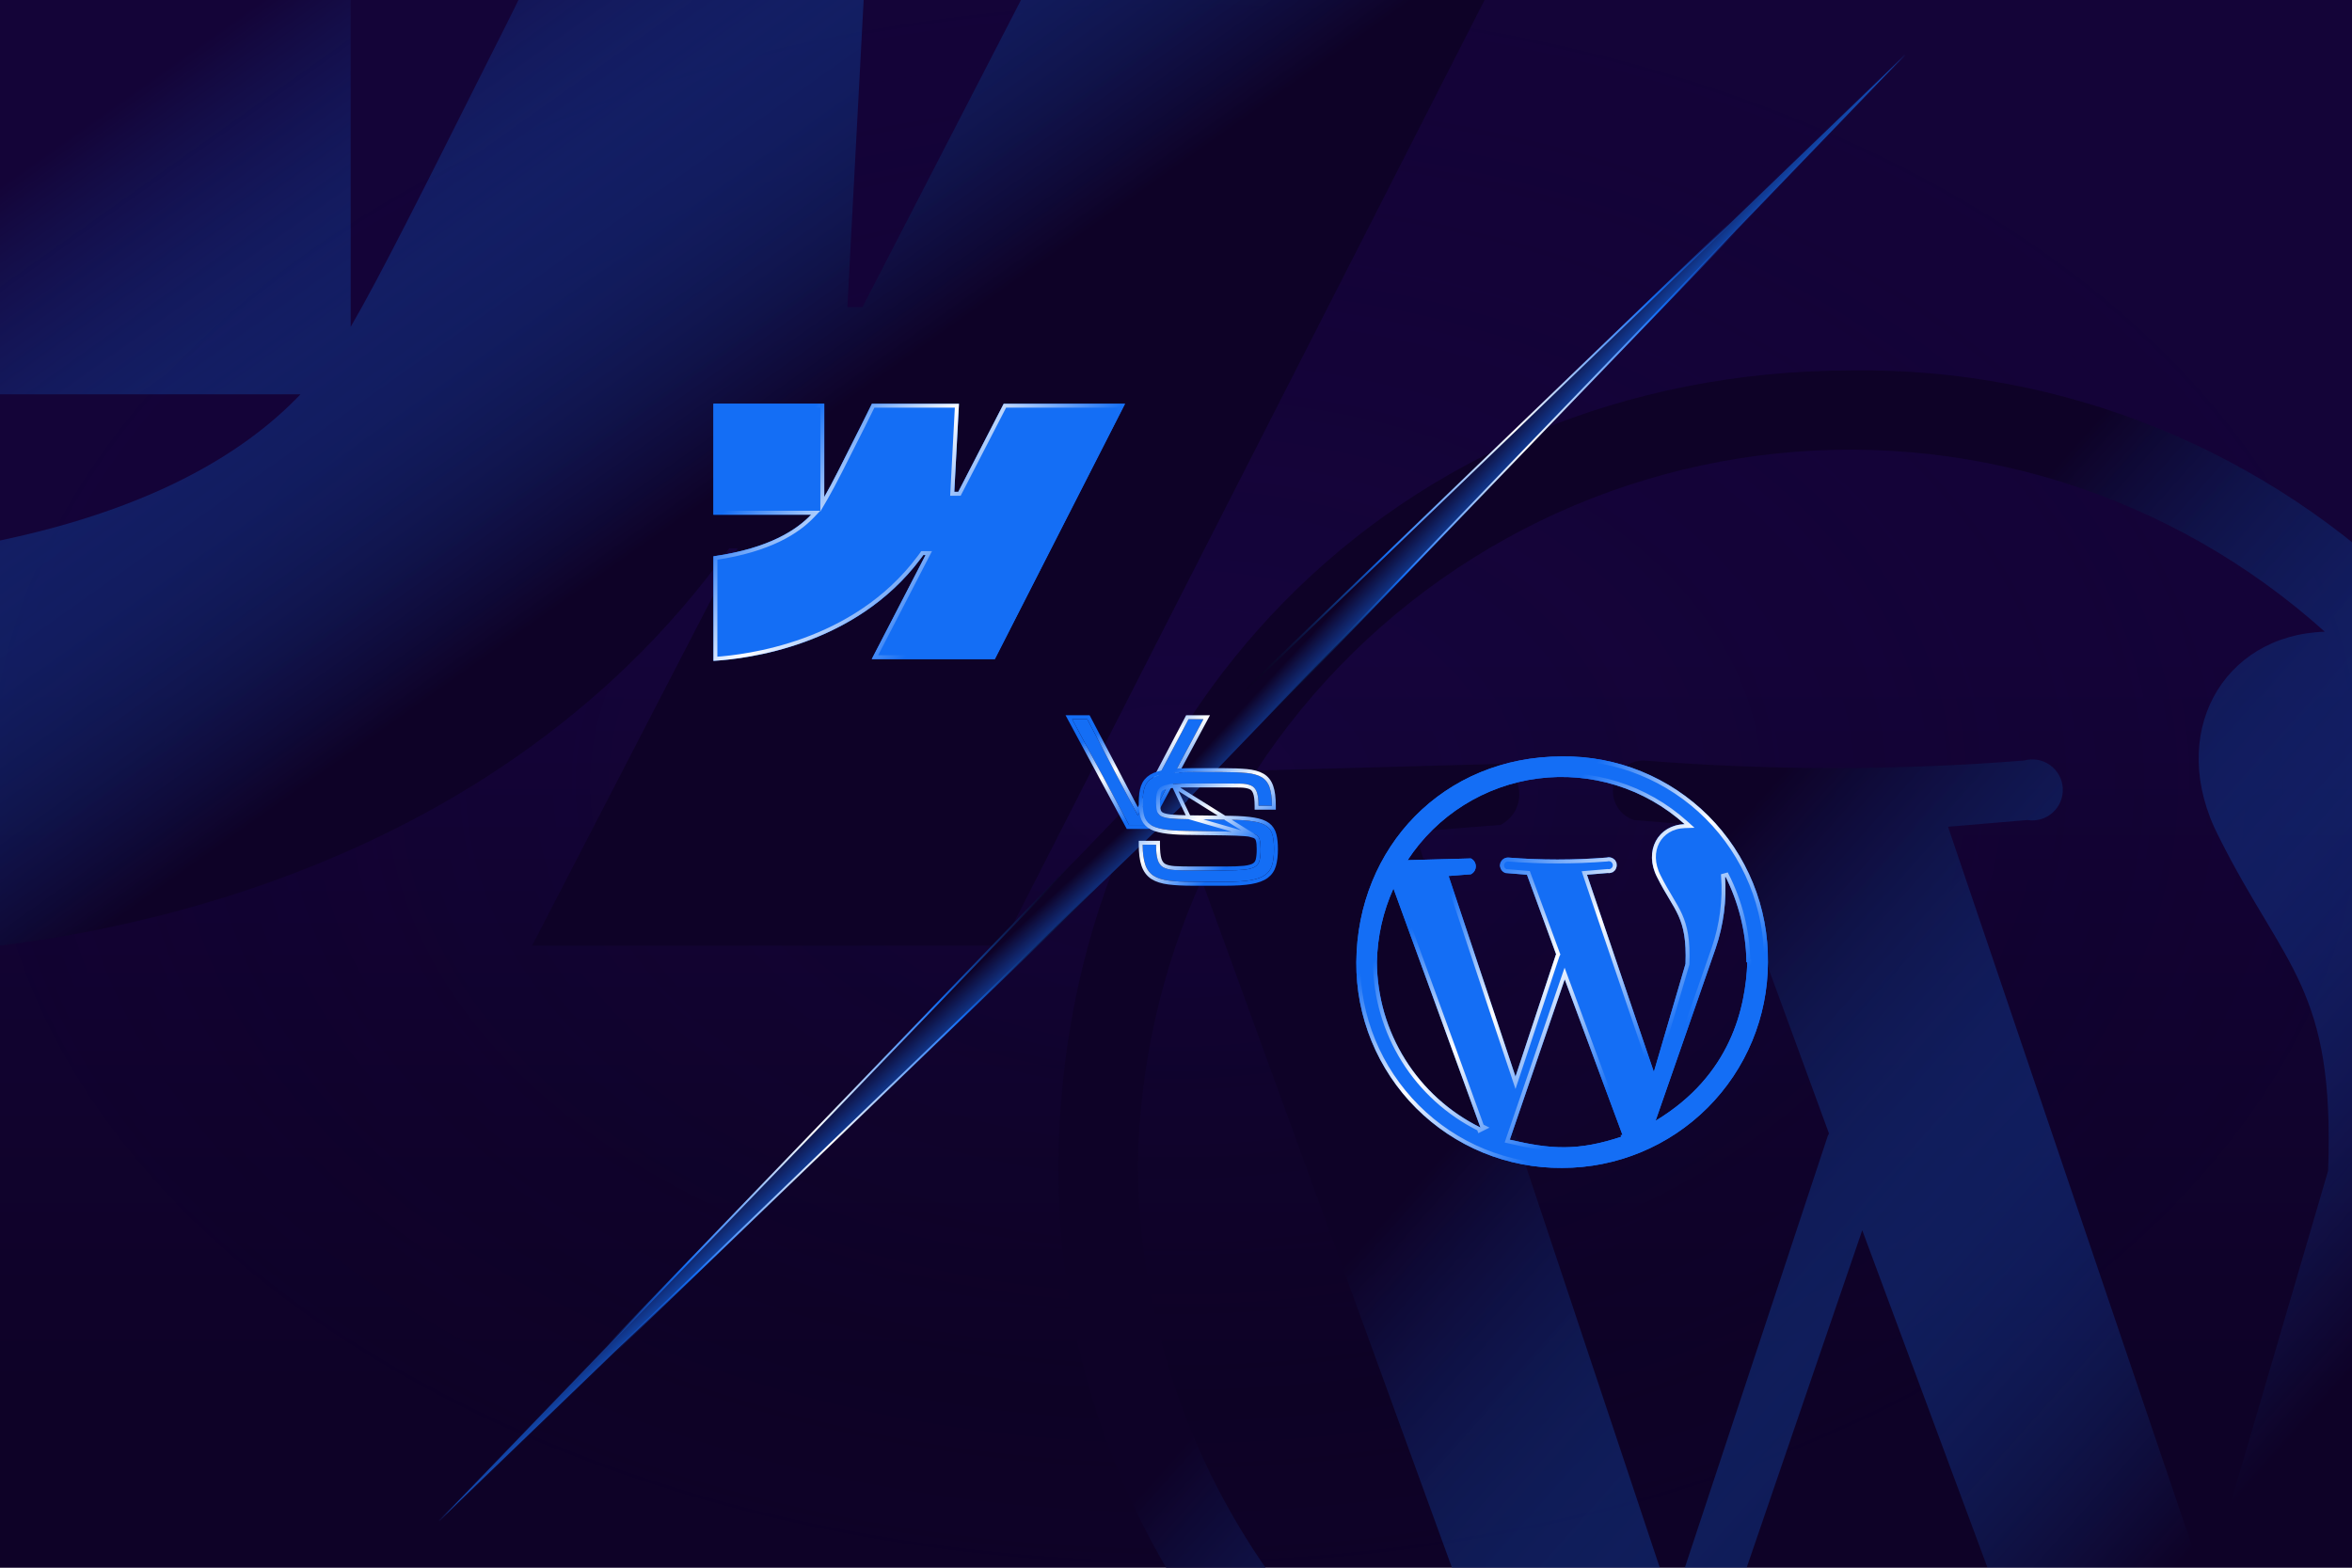<svg width="1200" height="800" viewBox="0 0 1200 800" fill="none" xmlns="http://www.w3.org/2000/svg">
<g clip-path="url(#clip0_1770_1230)">
<rect width="1200" height="800" fill="url(#paint0_linear_1770_1230)"/>
<rect width="1200" height="800" fill="url(#paint1_radial_1770_1230)" fill-opacity="0.25"/>
<path d="M765 -14.846L511.29 482.602H271.462L376.339 279.824H372.02C370.323 282.295 368.473 284.766 366.622 287.083C235.526 462.062 15.901 482.757 -37 486V282.295C70.962 266.851 124.942 231.021 153.321 201.215H-37V-15H178.923V166.775C193.421 141.91 215.476 97.895 251.257 26.544C260.048 9.247 266.68 -4.344 271.77 -14.846H441.424L432.324 156.736H440.036L528.564 -14.846H765Z" fill="url(#paint2_linear_1770_1230)"/>
<path d="M944.989 998.988C891.691 999.403 838.843 989.211 789.522 969.006C740.2 948.801 695.391 918.986 657.703 881.297C620.014 843.609 590.199 798.8 569.994 749.478C549.789 700.157 539.597 647.309 540.012 594.011C541.726 367.846 711.349 189.033 944.989 189.033C998.363 188.343 1051.33 198.346 1100.78 218.454C1150.23 238.561 1195.15 268.366 1232.89 306.11C1270.63 343.854 1300.44 388.773 1320.55 438.219C1340.65 487.665 1350.66 540.637 1349.97 594.011C1349.97 701.417 1307.3 804.425 1231.35 880.373C1155.4 956.321 1052.4 998.988 944.989 998.988ZM1064.77 936.684L950.129 627.811L842.032 943.381C921.314 961.917 975.363 966.901 1064.77 936.528V936.684ZM784.4 919.862L613.064 448.998C592.502 494.631 581.427 543.967 580.51 594.011C580.944 661.907 600.277 728.34 636.345 785.866C672.412 843.392 723.787 889.736 784.712 919.706L784.4 919.862ZM1307.76 594.011C1306.89 534.731 1292.45 476.439 1265.54 423.609C1269.07 472.187 1262.76 520.977 1247.01 567.064L1128.94 906.155C1277.38 816.748 1306.04 683.417 1309.47 594.634L1307.76 594.011ZM933.152 578.435L875.832 421.895L833.621 418.469C830.077 417.306 827.068 414.911 825.141 411.718C823.214 408.525 822.496 404.747 823.119 401.07C823.741 397.393 825.662 394.061 828.532 391.68C831.403 389.299 835.032 388.027 838.761 388.095C903.299 393.235 968.144 393.235 1032.68 388.095C1034.93 387.466 1037.28 387.349 1039.58 387.751C1041.87 388.154 1044.05 389.066 1045.94 390.421C1047.84 391.776 1049.41 393.539 1050.53 395.581C1051.66 397.622 1052.31 399.889 1052.44 402.216C1052.57 404.542 1052.18 406.869 1051.29 409.024C1050.4 411.178 1049.04 413.107 1047.31 414.666C1045.58 416.226 1043.52 417.377 1041.29 418.035C1039.05 418.693 1036.7 418.841 1034.4 418.469L993.898 421.895L1125.52 810.05L1187.82 597.437C1191.25 503.981 1165.86 494.48 1132.06 427.035C1105.11 374.7 1133.77 324.078 1186.11 322.364C1147.28 287.443 1101.37 261.331 1051.51 245.818C1001.64 230.305 949.018 225.758 897.236 232.49C845.453 239.222 795.738 257.073 751.501 284.818C707.263 312.564 669.549 349.548 640.945 393.235L765.553 389.809C768.437 391.263 770.86 393.489 772.553 396.239C774.246 398.989 775.142 402.155 775.142 405.385C775.142 408.614 774.246 411.78 772.553 414.53C770.86 417.28 768.437 419.506 765.553 420.961L721.629 424.388L853.246 819.24L932.529 579.681L933.152 578.435Z" fill="url(#paint3_linear_1770_1230)"/>
<g filter="url(#filter0_d_1770_1230)">
<path d="M796.997 595.997C783.179 596.104 769.478 593.462 756.691 588.224C743.904 582.985 732.287 575.256 722.515 565.485C712.744 555.713 705.015 544.096 699.776 531.309C694.538 518.522 691.896 504.821 692.003 491.003C692.447 432.368 736.424 386.009 796.997 386.009C810.835 385.83 824.568 388.423 837.388 393.636C850.207 398.849 861.853 406.576 871.638 416.362C881.424 426.147 889.151 437.793 894.364 450.612C899.577 463.432 902.17 477.165 901.991 491.003C901.991 518.849 890.929 545.555 871.239 565.245C851.549 584.935 824.843 595.997 796.997 595.997ZM828.051 579.844L798.33 499.766L770.305 581.58C790.859 586.386 804.872 587.678 828.051 579.804V579.844ZM755.363 575.483L710.942 453.407C705.612 465.238 702.74 478.028 702.503 491.003C702.615 508.605 707.627 525.829 716.978 540.743C726.329 555.657 739.648 567.672 755.444 575.442L755.363 575.483ZM891.048 491.003C890.823 475.634 887.079 460.521 880.104 446.824C881.017 459.419 879.383 472.068 875.299 484.017L844.689 571.929C883.173 548.75 890.604 514.182 891.492 491.164L891.048 491.003ZM793.928 486.965L779.067 446.38L768.124 445.492C767.205 445.19 766.425 444.569 765.926 443.742C765.426 442.914 765.24 441.934 765.401 440.981C765.562 440.028 766.06 439.164 766.805 438.547C767.549 437.929 768.49 437.6 769.456 437.617C786.189 438.95 803 438.95 819.733 437.617C820.314 437.454 820.925 437.424 821.52 437.528C822.115 437.632 822.679 437.869 823.171 438.22C823.662 438.572 824.069 439.029 824.36 439.558C824.652 440.087 824.82 440.675 824.854 441.278C824.888 441.881 824.787 442.485 824.557 443.043C824.327 443.602 823.974 444.102 823.525 444.506C823.077 444.91 822.543 445.209 821.963 445.379C821.384 445.55 820.773 445.589 820.177 445.492L809.677 446.38L843.8 547.013L859.953 491.891C860.842 467.662 854.259 465.198 845.496 447.713C838.51 434.144 845.941 421.02 859.509 420.576C849.444 411.522 837.539 404.752 824.613 400.731C811.686 396.709 798.042 395.53 784.617 397.275C771.191 399.02 758.302 403.648 746.834 410.842C735.365 418.035 725.587 427.624 718.171 438.95L750.477 438.062C751.224 438.439 751.853 439.016 752.291 439.729C752.73 440.442 752.963 441.262 752.963 442.1C752.963 442.937 752.73 443.758 752.291 444.471C751.853 445.184 751.224 445.761 750.477 446.138L739.089 447.026L773.212 549.396L793.767 487.288L793.928 486.965Z" fill="#146EF5"/>
<path d="M796.997 594.997L796.989 594.997C783.304 595.103 769.734 592.486 757.07 587.298C744.406 582.11 732.9 574.455 723.223 564.777C713.545 555.1 705.89 543.594 700.702 530.93C695.514 518.266 692.897 504.696 693.003 491.011L693.003 491.01C693.443 432.902 736.995 387.009 796.997 387.009L797.01 387.009C810.714 386.831 824.315 389.4 837.011 394.562C849.707 399.725 861.24 407.378 870.931 417.069C880.622 426.76 888.275 438.293 893.438 450.989C898.6 463.685 901.169 477.286 900.991 490.99V491.003C900.991 518.584 890.035 545.035 870.532 564.538C851.029 584.04 824.578 594.997 796.997 594.997ZM828.637 578.548L799.267 499.418L798.292 496.79L797.384 499.442L769.358 581.256L769 582.302L770.077 582.554C780.378 584.963 789.111 586.508 798.2 586.447C807.299 586.385 816.705 584.714 828.373 580.75L828.122 580.011L829.051 579.844V579.804V578.408L828.637 578.548ZM716.131 541.274C725.486 556.195 738.772 568.245 754.525 576.103L754.807 576.878L755.81 576.377L755.891 576.337L757.695 575.435L756.13 574.665L711.882 453.065L711.041 450.754L710.031 452.996C704.644 464.95 701.743 477.875 701.503 490.984L701.503 490.997L701.503 491.009C701.616 508.798 706.682 526.203 716.131 541.274ZM880.995 446.371L879.107 446.897C880.01 459.356 878.394 471.869 874.354 483.689C874.353 483.691 874.353 483.692 874.352 483.693L843.744 571.6L842.835 574.213L845.205 572.786C884.089 549.365 891.596 514.403 892.491 491.203L892.519 490.474L892.035 490.298C891.708 475.014 887.935 459.998 880.995 446.371ZM794.823 487.412L795.016 487.026L794.867 486.621L780.007 446.036L779.786 445.435L779.148 445.384L768.331 444.505C767.686 444.267 767.139 443.816 766.782 443.225C766.406 442.602 766.266 441.865 766.387 441.148L765.401 440.981L766.387 441.148C766.508 440.431 766.883 439.781 767.443 439.316C767.996 438.858 768.692 438.61 769.41 438.617C786.184 439.951 803.038 439.95 819.812 438.614L819.909 438.606L820.002 438.58C820.44 438.457 820.9 438.435 821.347 438.513C821.795 438.592 822.22 438.77 822.589 439.034C822.959 439.298 823.265 439.642 823.484 440.04L824.36 439.558L823.484 440.04C823.703 440.438 823.83 440.881 823.856 441.335C823.882 441.788 823.805 442.242 823.632 442.662C823.459 443.083 823.194 443.459 822.856 443.763L823.525 444.506L822.856 443.763C822.518 444.067 822.117 444.292 821.681 444.42C821.245 444.549 820.785 444.577 820.337 444.505L820.215 444.485L820.092 444.495L809.593 445.384L808.32 445.492L808.73 446.701L842.853 547.334L843.87 550.332L844.76 547.294L860.913 492.172L860.948 492.053L860.953 491.928C861.401 479.709 859.967 472.872 857.256 466.862C855.913 463.886 854.267 461.133 852.437 458.075L852.435 458.072L852.424 458.054C850.592 454.99 848.559 451.591 846.391 447.265L846.386 447.255C843.021 440.721 843.172 434.397 845.677 429.693C848.179 424.995 853.093 421.787 859.542 421.575L862.025 421.494L860.178 419.832C850.005 410.682 837.974 403.84 824.91 399.776C811.845 395.711 798.056 394.52 784.488 396.284C770.92 398.047 757.893 402.725 746.302 409.995C734.711 417.265 724.829 426.955 717.334 438.402L716.287 440.002L718.198 439.95L750.235 439.069C750.726 439.359 751.14 439.765 751.44 440.253C751.782 440.808 751.963 441.448 751.963 442.1C751.963 442.752 751.782 443.391 751.44 443.947C751.13 444.449 750.7 444.865 750.19 445.157L739.011 446.029L737.736 446.129L738.14 447.343L772.263 549.712L773.215 552.568L774.161 549.71L794.693 487.67L794.823 487.412Z" stroke="url(#paint4_linear_1770_1230)" stroke-width="2"/>
</g>
<g filter="url(#filter1_d_1770_1230)">
<path d="M574 206.04L507.567 336.36H444.769L472.231 283.237H471.1C470.656 283.884 470.171 284.532 469.687 285.138C435.36 330.979 377.852 336.4 364 337.25V283.884C392.269 279.838 406.404 270.452 413.835 262.643H364V206H420.538V253.621C424.335 247.107 430.11 235.576 439.479 216.884C441.781 212.352 443.517 208.792 444.85 206.04H489.273L486.89 250.991H488.91L512.09 206.04H574Z" fill="#146EF5"/>
<path d="M506.955 335.36H446.412L473.119 283.696L473.873 282.237H472.231H471.1H470.573L470.275 282.671C469.847 283.296 469.377 283.924 468.905 284.514L468.895 284.527L468.886 284.539C435.66 328.91 380.471 335.123 365 336.183V284.749C392.88 280.611 407.023 271.252 414.559 263.332L416.167 261.643H413.835H365V207H419.538V253.621V257.323L421.402 254.124C425.181 247.64 430.899 236.233 440.096 217.883L440.37 217.336C440.371 217.336 440.371 217.335 440.371 217.335C442.522 213.1 444.181 209.712 445.477 207.04H488.219L485.892 250.938L485.836 251.991H486.89H488.91H489.519L489.798 251.449L512.7 207.04H572.368L506.955 335.36Z" stroke="url(#paint5_linear_1770_1230)" stroke-width="2"/>
</g>
<path d="M590.084 395.767L971.922 28.071L604.226 409.909L590.084 395.767Z" fill="url(#paint6_linear_1770_1230)" stroke="url(#paint7_linear_1770_1230)"/>
<path d="M591.767 394.233L224.071 776.071L605.909 408.376L591.767 394.233Z" fill="url(#paint8_linear_1770_1230)" stroke="url(#paint9_linear_1770_1230)"/>
<g filter="url(#filter2_d_1770_1230)">
<path d="M576.06 421L547 367H554.721L580.553 416.219L606.384 367H614L585.045 421H576.06Z" fill="#146EF5"/>
<path d="M575.18 421.474L575.463 422H576.06H585.045H585.644L585.926 421.473L614.881 367.473L615.671 366H614H606.384H605.779L605.499 366.535L580.553 414.067L555.607 366.535L555.326 366H554.721H547H545.326L546.119 367.474L575.18 421.474Z" stroke="url(#paint10_linear_1770_1230)" stroke-width="2"/>
</g>
<g filter="url(#filter3_d_1770_1230)">
<path d="M643.179 433.34C643.179 431.263 643.013 429.63 642.682 428.44C642.35 427.25 641.604 426.375 640.444 425.815C639.283 425.232 637.483 424.858 635.044 424.695C632.605 424.508 629.265 424.38 625.026 424.31L605.274 424.03C600.395 423.96 596.476 423.668 593.515 423.155C590.555 422.642 588.317 421.837 586.801 420.74C585.285 419.62 584.267 418.127 583.746 416.26C583.249 414.393 583 412.06 583 409.26C583 406.203 583.343 403.683 584.03 401.7C584.741 399.717 586.008 398.165 587.831 397.045C589.679 395.925 592.284 395.143 595.647 394.7C599.01 394.233 603.356 394 608.685 394H623.889C628.721 394 632.747 394.152 635.968 394.455C639.189 394.758 641.746 395.458 643.641 396.555C645.536 397.652 646.886 399.355 647.691 401.665C648.52 403.975 648.934 407.148 648.934 411.185H642.113C642.113 408.058 641.806 405.702 641.19 404.115C640.598 402.505 639.603 401.408 638.206 400.825C636.832 400.242 634.973 399.927 632.628 399.88C630.284 399.833 627.371 399.81 623.889 399.81H609.04C604.8 399.81 601.402 399.892 598.844 400.055C596.31 400.218 594.392 400.592 593.089 401.175C591.786 401.758 590.91 402.692 590.46 403.975C590.034 405.258 589.821 407.02 589.821 409.26C589.821 411.15 589.975 412.667 590.283 413.81C590.59 414.953 591.277 415.828 592.343 416.435C593.432 417.018 595.102 417.427 597.352 417.66C599.602 417.87 602.669 417.998 606.553 418.045L627.726 418.325C632.699 418.395 636.666 418.687 639.627 419.2C642.611 419.69 644.837 420.495 646.305 421.615C647.797 422.735 648.78 424.252 649.254 426.165C649.751 428.055 650 430.447 650 433.34C650 436.49 649.692 439.138 649.076 441.285C648.484 443.408 647.324 445.112 645.595 446.395C643.866 447.678 641.367 448.6 638.099 449.16C634.831 449.72 630.532 450 625.204 450H608.578C603.723 450 599.649 449.79 596.357 449.37C593.065 448.95 590.437 448.11 588.471 446.85C586.529 445.567 585.131 443.665 584.279 441.145C583.426 438.625 583 435.265 583 431.065H589.821C589.821 434.355 590.093 436.898 590.638 438.695C591.183 440.492 592.13 441.787 593.48 442.58C594.853 443.35 596.76 443.817 599.199 443.98C601.662 444.12 604.789 444.19 608.578 444.19H624.848C629.088 444.19 632.439 444.062 634.902 443.805C637.365 443.525 639.189 443.012 640.373 442.265C641.557 441.495 642.315 440.398 642.646 438.975C643.002 437.552 643.179 435.673 643.179 433.34Z" fill="#146EF5"/>
<path d="M640.002 426.712L639.995 426.708C639.017 426.217 637.38 425.854 634.977 425.693L634.968 425.692L634.968 425.692C632.558 425.508 629.241 425.38 625.01 425.31C625.01 425.31 625.01 425.31 625.009 425.31L605.26 425.03L605.26 425.03C600.357 424.96 596.378 424.666 593.345 424.14C590.315 423.615 587.907 422.774 586.215 421.55L586.207 421.544L586.207 421.544C584.507 420.288 583.362 418.604 582.783 416.529L582.78 416.517L582.78 416.517C582.252 414.538 582 412.112 582 409.26C582 406.138 582.349 403.498 583.085 401.373L583.089 401.363L583.089 401.363C583.877 399.162 585.294 397.43 587.308 396.193L587.313 396.19L587.313 396.19C589.326 394.969 592.084 394.161 595.513 393.709C598.939 393.234 603.334 393 608.685 393H623.889C628.738 393 632.798 393.152 636.061 393.459C639.363 393.77 642.078 394.495 644.142 395.69C646.267 396.92 647.759 398.826 648.634 401.331C649.517 403.797 649.934 407.1 649.934 411.185V412.185H648.934H642.113H641.113V411.185C641.113 408.096 640.805 405.889 640.258 404.477L640.254 404.469L640.251 404.46C639.741 403.073 638.926 402.209 637.82 401.748L637.815 401.745C636.606 401.232 634.89 400.925 632.608 400.88C630.273 400.833 627.367 400.81 623.889 400.81H609.04C604.81 400.81 601.435 400.892 598.908 401.053L640.002 426.712ZM640.002 426.712L640.009 426.716M640.002 426.712L640.009 426.716M640.009 426.716C640.923 427.157 641.468 427.809 641.719 428.708C642.015 429.772 642.179 431.301 642.179 433.34C642.179 435.634 642.004 437.421 641.676 438.733L641.674 438.74L641.672 438.748C641.398 439.927 640.79 440.799 639.834 441.423C638.84 442.047 637.198 442.537 634.794 442.811C632.381 443.062 629.071 443.19 624.848 443.19H608.578C604.801 443.19 601.697 443.12 599.261 442.982C596.905 442.824 595.169 442.378 593.978 441.713C592.891 441.071 592.081 440.007 591.595 438.405C591.092 436.747 590.821 434.319 590.821 431.065V430.065H589.821H583H582V431.065C582 435.319 582.43 438.8 583.332 441.465C584.245 444.164 585.766 446.261 587.92 447.684L587.919 447.684L587.931 447.692C590.063 449.058 592.849 449.931 596.231 450.362C599.579 450.789 603.698 451 608.578 451H625.204C630.559 451 634.921 450.719 638.268 450.146C641.615 449.572 644.286 448.612 646.191 447.198C648.102 445.78 649.388 443.888 650.038 441.558C650.687 439.294 651 436.547 651 433.34C651 430.401 650.749 427.919 650.223 425.917C649.697 423.799 648.592 422.082 646.909 420.818C645.253 419.556 642.843 418.715 639.793 418.214C636.759 417.688 632.734 417.395 627.74 417.325L627.739 417.325L606.566 417.045L606.565 417.045M640.009 426.716L606.565 417.045M606.565 417.045C602.695 416.999 599.66 416.871 597.45 416.665C595.252 416.436 593.743 416.047 592.826 415.56C591.99 415.08 591.483 414.422 591.248 413.55C590.973 412.526 590.821 411.108 590.821 409.26C590.821 407.072 591.031 405.435 591.407 404.298C591.761 403.292 592.435 402.564 593.498 402.088C594.638 401.577 596.415 401.214 598.908 401.053L606.565 417.045Z" stroke="url(#paint11_linear_1770_1230)" stroke-width="2"/>
</g>
</g>
<defs>
<filter id="filter0_d_1770_1230" x="684" y="378" width="226" height="226" filterUnits="userSpaceOnUse" color-interpolation-filters="sRGB">
<feFlood flood-opacity="0" result="BackgroundImageFix"/>
<feColorMatrix in="SourceAlpha" type="matrix" values="0 0 0 0 0 0 0 0 0 0 0 0 0 0 0 0 0 0 127 0" result="hardAlpha"/>
<feOffset/>
<feGaussianBlur stdDeviation="4"/>
<feComposite in2="hardAlpha" operator="out"/>
<feColorMatrix type="matrix" values="0 0 0 0 0 0 0 0 0 0 0 0 0 0 0 0 0 0 1 0"/>
<feBlend mode="normal" in2="BackgroundImageFix" result="effect1_dropShadow_1770_1230"/>
<feBlend mode="normal" in="SourceGraphic" in2="effect1_dropShadow_1770_1230" result="shape"/>
</filter>
<filter id="filter1_d_1770_1230" x="356" y="198" width="226" height="147.25" filterUnits="userSpaceOnUse" color-interpolation-filters="sRGB">
<feFlood flood-opacity="0" result="BackgroundImageFix"/>
<feColorMatrix in="SourceAlpha" type="matrix" values="0 0 0 0 0 0 0 0 0 0 0 0 0 0 0 0 0 0 127 0" result="hardAlpha"/>
<feOffset/>
<feGaussianBlur stdDeviation="4"/>
<feComposite in2="hardAlpha" operator="out"/>
<feColorMatrix type="matrix" values="0 0 0 0 0 0 0 0 0 0 0 0 0 0 0 0 0 0 1 0"/>
<feBlend mode="normal" in2="BackgroundImageFix" result="effect1_dropShadow_1770_1230"/>
<feBlend mode="normal" in="SourceGraphic" in2="effect1_dropShadow_1770_1230" result="shape"/>
</filter>
<filter id="filter2_d_1770_1230" x="535.652" y="357" width="89.689" height="74" filterUnits="userSpaceOnUse" color-interpolation-filters="sRGB">
<feFlood flood-opacity="0" result="BackgroundImageFix"/>
<feColorMatrix in="SourceAlpha" type="matrix" values="0 0 0 0 0 0 0 0 0 0 0 0 0 0 0 0 0 0 127 0" result="hardAlpha"/>
<feOffset/>
<feGaussianBlur stdDeviation="4"/>
<feComposite in2="hardAlpha" operator="out"/>
<feColorMatrix type="matrix" values="0 0 0 0 0 0 0 0 0 0 0 0 0 0 0 0 0 0 1 0"/>
<feBlend mode="normal" in2="BackgroundImageFix" result="effect1_dropShadow_1770_1230"/>
<feBlend mode="normal" in="SourceGraphic" in2="effect1_dropShadow_1770_1230" result="shape"/>
</filter>
<filter id="filter3_d_1770_1230" x="573" y="384" width="87" height="76" filterUnits="userSpaceOnUse" color-interpolation-filters="sRGB">
<feFlood flood-opacity="0" result="BackgroundImageFix"/>
<feColorMatrix in="SourceAlpha" type="matrix" values="0 0 0 0 0 0 0 0 0 0 0 0 0 0 0 0 0 0 127 0" result="hardAlpha"/>
<feOffset/>
<feGaussianBlur stdDeviation="4"/>
<feComposite in2="hardAlpha" operator="out"/>
<feColorMatrix type="matrix" values="0 0 0 0 0 0 0 0 0 0 0 0 0 0 0 0 0 0 1 0"/>
<feBlend mode="normal" in2="BackgroundImageFix" result="effect1_dropShadow_1770_1230"/>
<feBlend mode="normal" in="SourceGraphic" in2="effect1_dropShadow_1770_1230" result="shape"/>
</filter>
<linearGradient id="paint0_linear_1770_1230" x1="600" y1="0" x2="600" y2="800" gradientUnits="userSpaceOnUse">
<stop offset="0.415" stop-color="#16043E"/>
<stop offset="0.885" stop-color="#0E0227"/>
</linearGradient>
<radialGradient id="paint1_radial_1770_1230" cx="0" cy="0" r="1" gradientUnits="userSpaceOnUse" gradientTransform="translate(600 400) rotate(90) scale(400 600)">
<stop stop-opacity="0"/>
<stop offset="1" stop-color="#0E0227"/>
</radialGradient>
<linearGradient id="paint2_linear_1770_1230" x1="240.5" y1="341.5" x2="43.5" y2="64" gradientUnits="userSpaceOnUse">
<stop stop-color="#0E0227"/>
<stop offset="1" stop-color="#146EF5" stop-opacity="0"/>
</linearGradient>
<linearGradient id="paint3_linear_1770_1230" x1="840" y1="471.5" x2="1154" y2="751" gradientUnits="userSpaceOnUse">
<stop stop-color="#0E0227"/>
<stop offset="1" stop-color="#146EF5" stop-opacity="0"/>
</linearGradient>
<linearGradient id="paint4_linear_1770_1230" x1="724" y1="411" x2="869.5" y2="574" gradientUnits="userSpaceOnUse">
<stop offset="0.2" stop-color="#146EF5"/>
<stop offset="0.48" stop-color="white"/>
<stop offset="0.795" stop-color="#146EF5"/>
</linearGradient>
<linearGradient id="paint5_linear_1770_1230" x1="364" y1="206" x2="515" y2="337" gradientUnits="userSpaceOnUse">
<stop offset="0.2" stop-color="#146EF5"/>
<stop offset="0.48" stop-color="white"/>
<stop offset="0.795" stop-color="#146EF5"/>
</linearGradient>
<linearGradient id="paint6_linear_1770_1230" x1="978.914" y1="35.054" x2="950.541" y2="8.682" gradientUnits="userSpaceOnUse">
<stop stop-color="#146EF5"/>
<stop offset="0.789" stop-color="#0E0227"/>
</linearGradient>
<linearGradient id="paint7_linear_1770_1230" x1="917.5" y1="138.5" x2="633" y2="353" gradientUnits="userSpaceOnUse">
<stop offset="0.036" stop-color="#146EF5" stop-opacity="0.03"/>
<stop offset="0.195" stop-color="#146EF5"/>
<stop offset="0.46" stop-color="white"/>
<stop offset="0.715" stop-color="#146EF5"/>
<stop offset="1" stop-opacity="0"/>
</linearGradient>
<linearGradient id="paint8_linear_1770_1230" x1="231.054" y1="783.063" x2="204.682" y2="754.69" gradientUnits="userSpaceOnUse">
<stop stop-color="#146EF5"/>
<stop offset="0.789" stop-color="#0E0227"/>
</linearGradient>
<linearGradient id="paint9_linear_1770_1230" x1="334.5" y1="721.65" x2="549" y2="437.15" gradientUnits="userSpaceOnUse">
<stop offset="0.036" stop-color="#146EF5" stop-opacity="0.03"/>
<stop offset="0.195" stop-color="#146EF5"/>
<stop offset="0.46" stop-color="white"/>
<stop offset="0.715" stop-color="#146EF5"/>
<stop offset="1" stop-opacity="0"/>
</linearGradient>
<linearGradient id="paint10_linear_1770_1230" x1="558.231" y1="367" x2="589.007" y2="420.955" gradientUnits="userSpaceOnUse">
<stop offset="0.116" stop-color="#146EF5"/>
<stop offset="0.445" stop-color="white"/>
<stop offset="0.861" stop-color="#146EF5"/>
</linearGradient>
<linearGradient id="paint11_linear_1770_1230" x1="585.996" y1="395.867" x2="630.621" y2="454.749" gradientUnits="userSpaceOnUse">
<stop offset="0.081" stop-color="#146EF5"/>
<stop offset="0.445" stop-color="white"/>
<stop offset="0.826" stop-color="#146EF5"/>
</linearGradient>
<clipPath id="clip0_1770_1230">
<rect width="1200" height="800" fill="white"/>
</clipPath>
</defs>
</svg>
